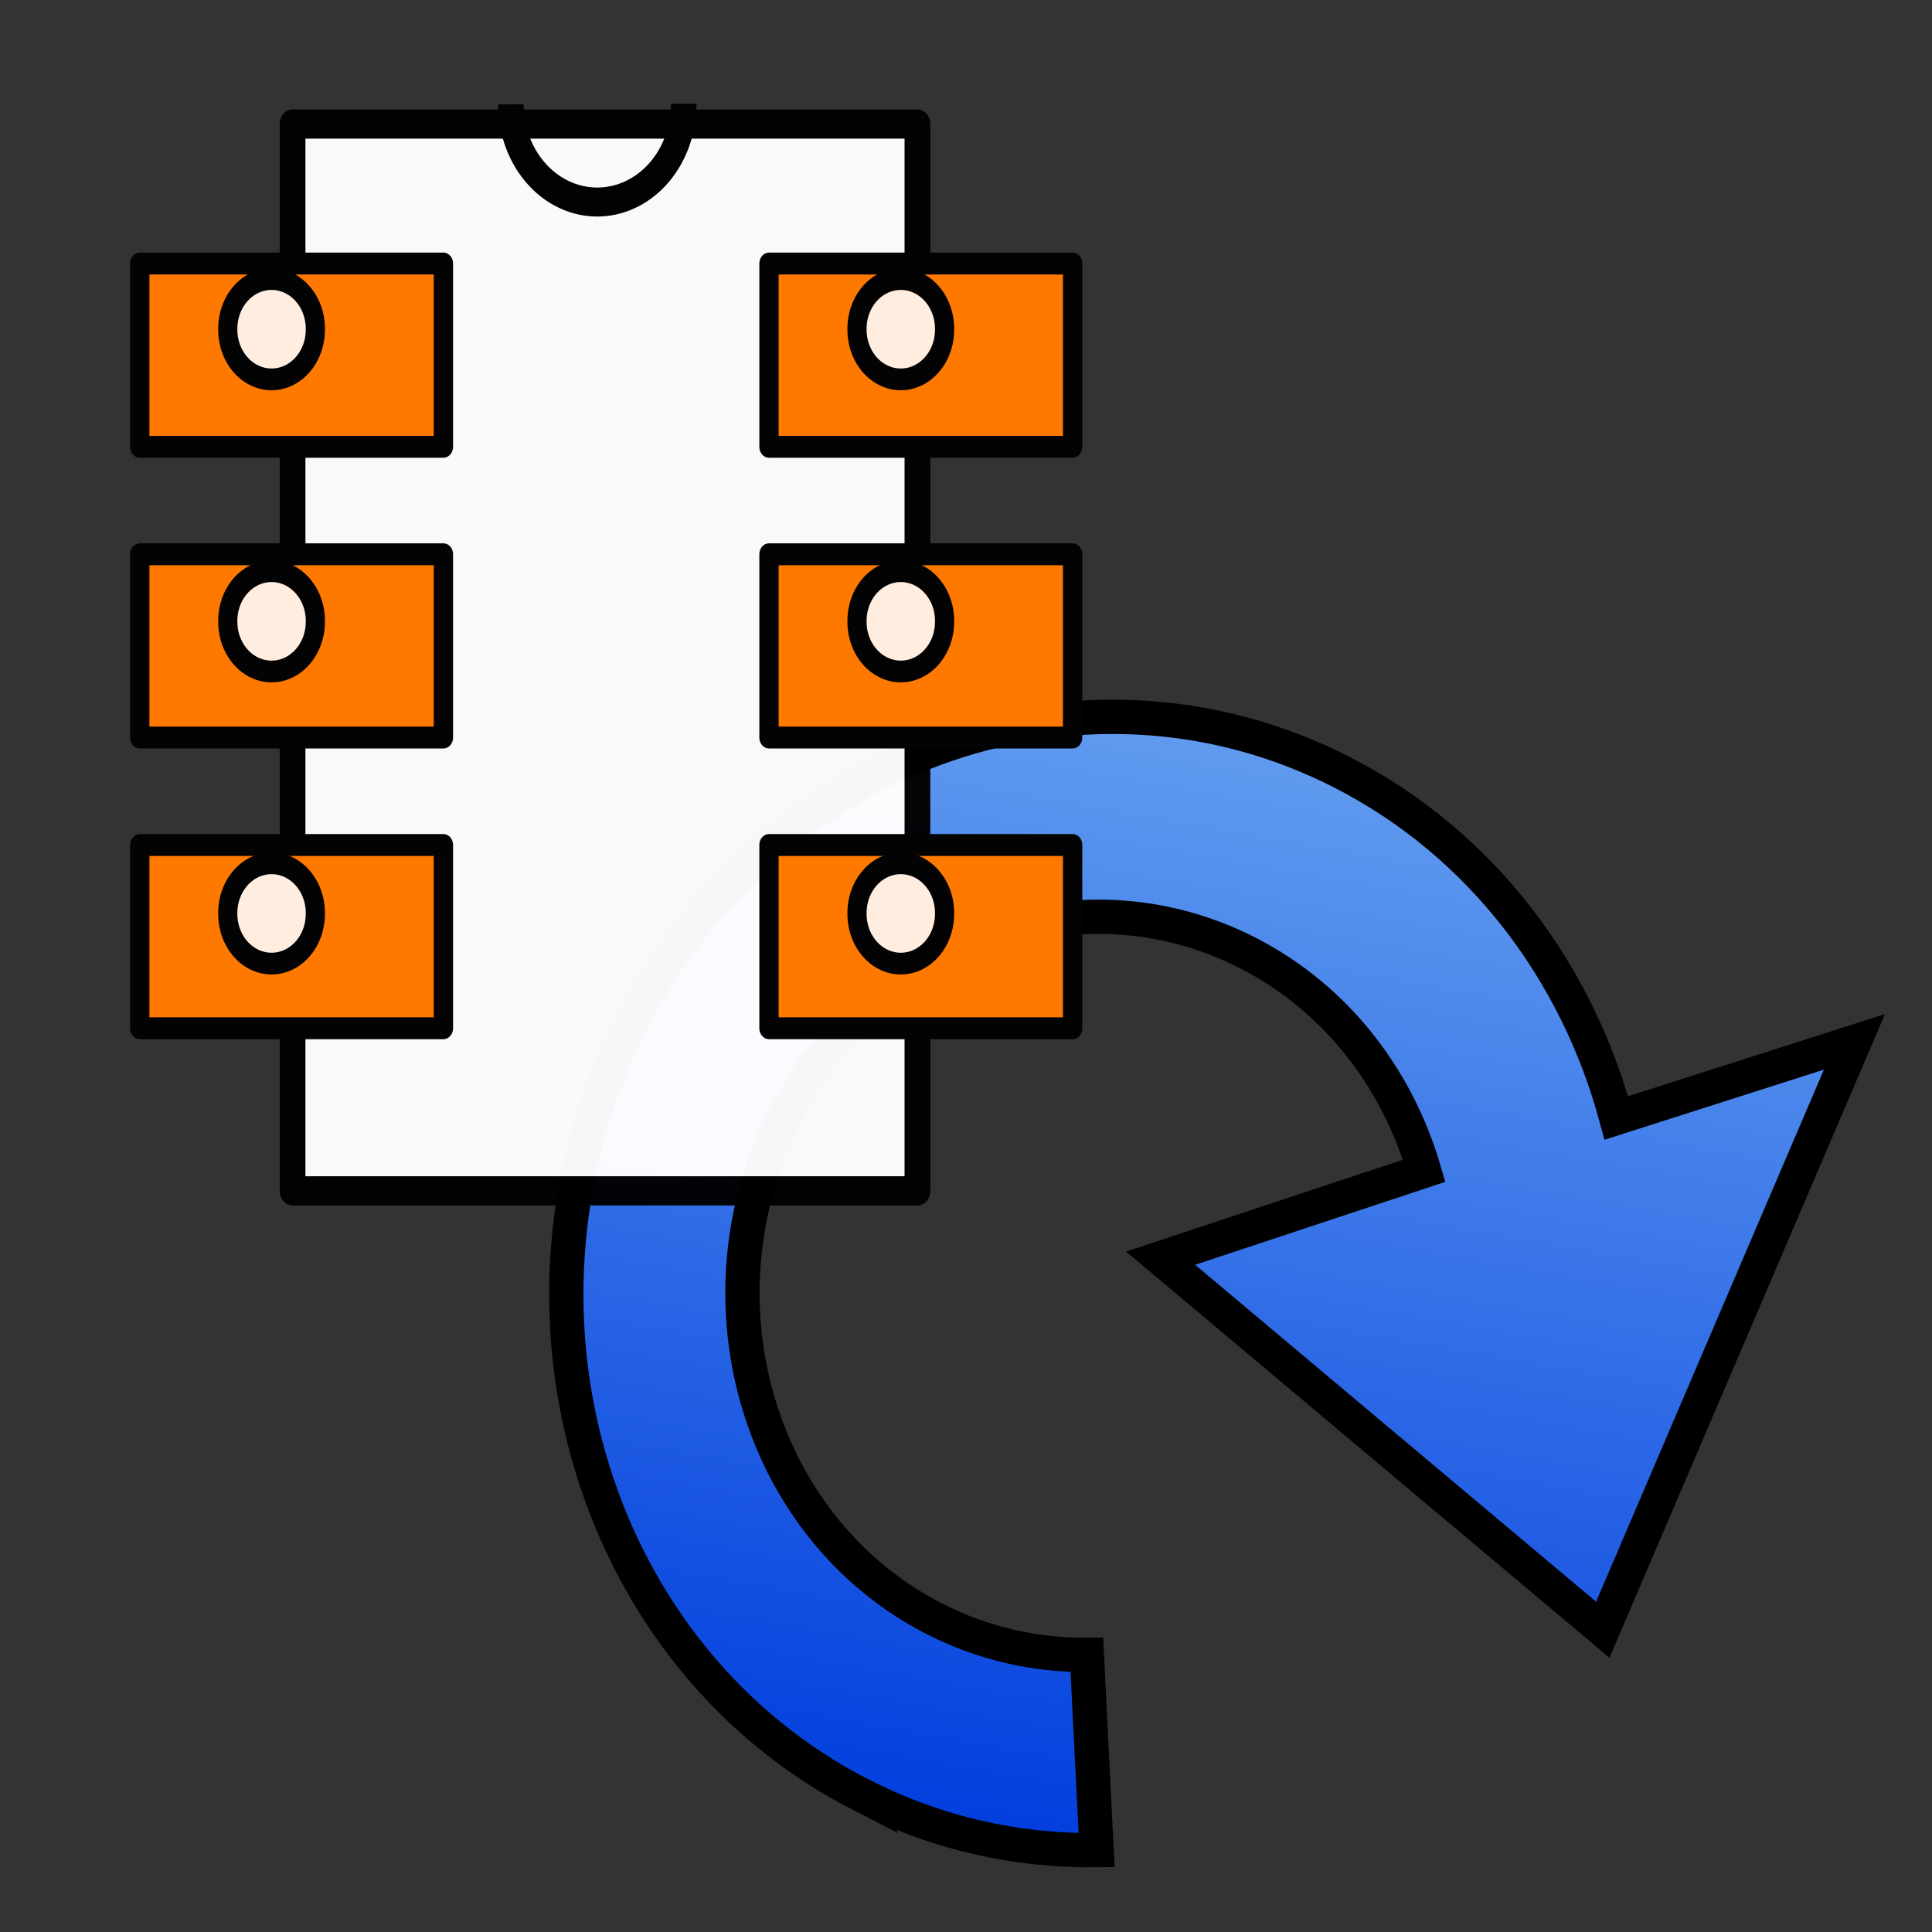 <svg xmlns="http://www.w3.org/2000/svg" height="48" width="48" version="1.1">
 <rect width="100%" height="100%" fill="#333333" stroke="none"/>
 <defs>
  <linearGradient id="a" y2="1726.1" gradientUnits="userSpaceOnUse" x2="2067.2" gradientTransform="matrix(.012 -.072 -.068 -.012 122.54 186.94)" y1="1726.1" x1="1669.7">
   <stop stop-color="#003ddd" offset="0"/>
   <stop stop-color="#639ef0" offset="1"/>
  </linearGradient>
 </defs>
 <path d="m21.374 44.583c-6.552-3.362-9.184-11.778-5.876-18.784 3.308-7.007 11.311-9.964 17.863-6.602 3.453 1.772 5.817 4.947 6.796 8.579l5.916-1.891-6.252 14.605-10.986-9.231 6.548-2.171c-0.666-2.291-2.183-4.284-4.374-5.408-4.267-2.189-9.477-0.264-11.632 4.299-2.155 4.563-0.442 10.044 3.825 12.233 1.221 0.626 2.518 0.914 3.8 0.901l0.243 4.853c-1.98 0.026-3.986-0.416-5.872-1.385z" fill-rule="evenodd" stroke="#000" stroke-width=".852" fill="url(#a)"/>
 <g opacity=".965" stroke-linejoin="round" transform="matrix(0,-1.813,1.599,0,4.224,-3.245)" stroke="#000">
  <rect transform="rotate(90)" height="14.619" width="9.709" y="3.49" x="1.904" stroke-width="0.4" fill="#fff"/>
  <path d="m693.26 625.06a18.914 18.914 0 0 1 -37.828 0.117" transform="matrix(0 .071 -.071 0 41.168 -41.24)" stroke-width="5.596" fill="none"/>
 </g>
 <g stroke-linejoin="round" transform="matrix(0,-1.813,1.599,0,3.984,-3.177)" stroke="#030303">
  <rect transform="rotate(90)" height="2.511" width="4.718" y="13.332" x="-.32" stroke-width="0.3" fill="#ff7800"/>
  <rect transform="rotate(90)" height="2.511" width="4.718" y="5.364" x="-.32" stroke-width="0.3" fill="#ff7800"/>
  <path d="m654.65 737.28a9.581 9.581 0 1 1 -19.161 0 9.581 9.581 0 1 1 19.161 0z" transform="matrix(0 .071 -.071 0 46.083 -44.072)" stroke-width="4.197" fill="#ffede0"/>
  <rect transform="rotate(90)" height="2.511" width="4.718" y="9.348" x="-.32" stroke-width="0.3" fill="#ff7800"/>
  <path d="m654.65 737.28a9.581 9.581 0 1 1 -19.161 0 9.581 9.581 0 1 1 19.161 0z" transform="matrix(0 .071 -.071 0 42.08 -44.072)" stroke-width="4.197" fill="#ffede0"/>
  <path d="m654.65 737.28a9.581 9.581 0 1 1 -19.161 0 9.581 9.581 0 1 1 19.161 0z" transform="matrix(0 .071 -.071 0 38.077 -44.072)" stroke-width="4.197" fill="#ffede0"/>
 </g>
 <g transform="matrix(0,-1.813,1.599,0,19.617,-3.177)">
  <rect stroke-linejoin="round" transform="rotate(90)" height="2.511" width="4.718" stroke="#030303" y="13.332" x="-.32" stroke-width="0.3" fill="#ff7800"/>
  <rect stroke-linejoin="round" transform="rotate(90)" height="2.511" width="4.718" stroke="#030303" y="5.364" x="-.32" stroke-width="0.3" fill="#ff7800"/>
  <path stroke-linejoin="round" d="m654.65 737.28a9.581 9.581 0 1 1 -19.161 0 9.581 9.581 0 1 1 19.161 0z" transform="matrix(0 .071 -.071 0 46.083 -44.072)" stroke="#030303" stroke-width="4.197" fill="#ffede0"/>
  <rect stroke-linejoin="round" transform="rotate(90)" height="2.511" width="4.718" stroke="#030303" y="9.348" x="-.32" stroke-width="0.3" fill="#ff7800"/>
  <path stroke-linejoin="round" d="m654.65 737.28a9.581 9.581 0 1 1 -19.161 0 9.581 9.581 0 1 1 19.161 0z" transform="matrix(0 .071 -.071 0 42.08 -44.072)" stroke="#030303" stroke-width="4.197" fill="#ffede0"/>
  <g stroke-width="0.3">
   <path stroke-linejoin="round" d="m654.65 737.28a9.581 9.581 0 1 1 -19.161 0 9.581 9.581 0 1 1 19.161 0z" transform="matrix(0 .071 -.071 0 38.077 -44.072)" stroke="#030303" stroke-width="4.197" fill="#ffede0"/>
  </g>
 </g>
</svg>
